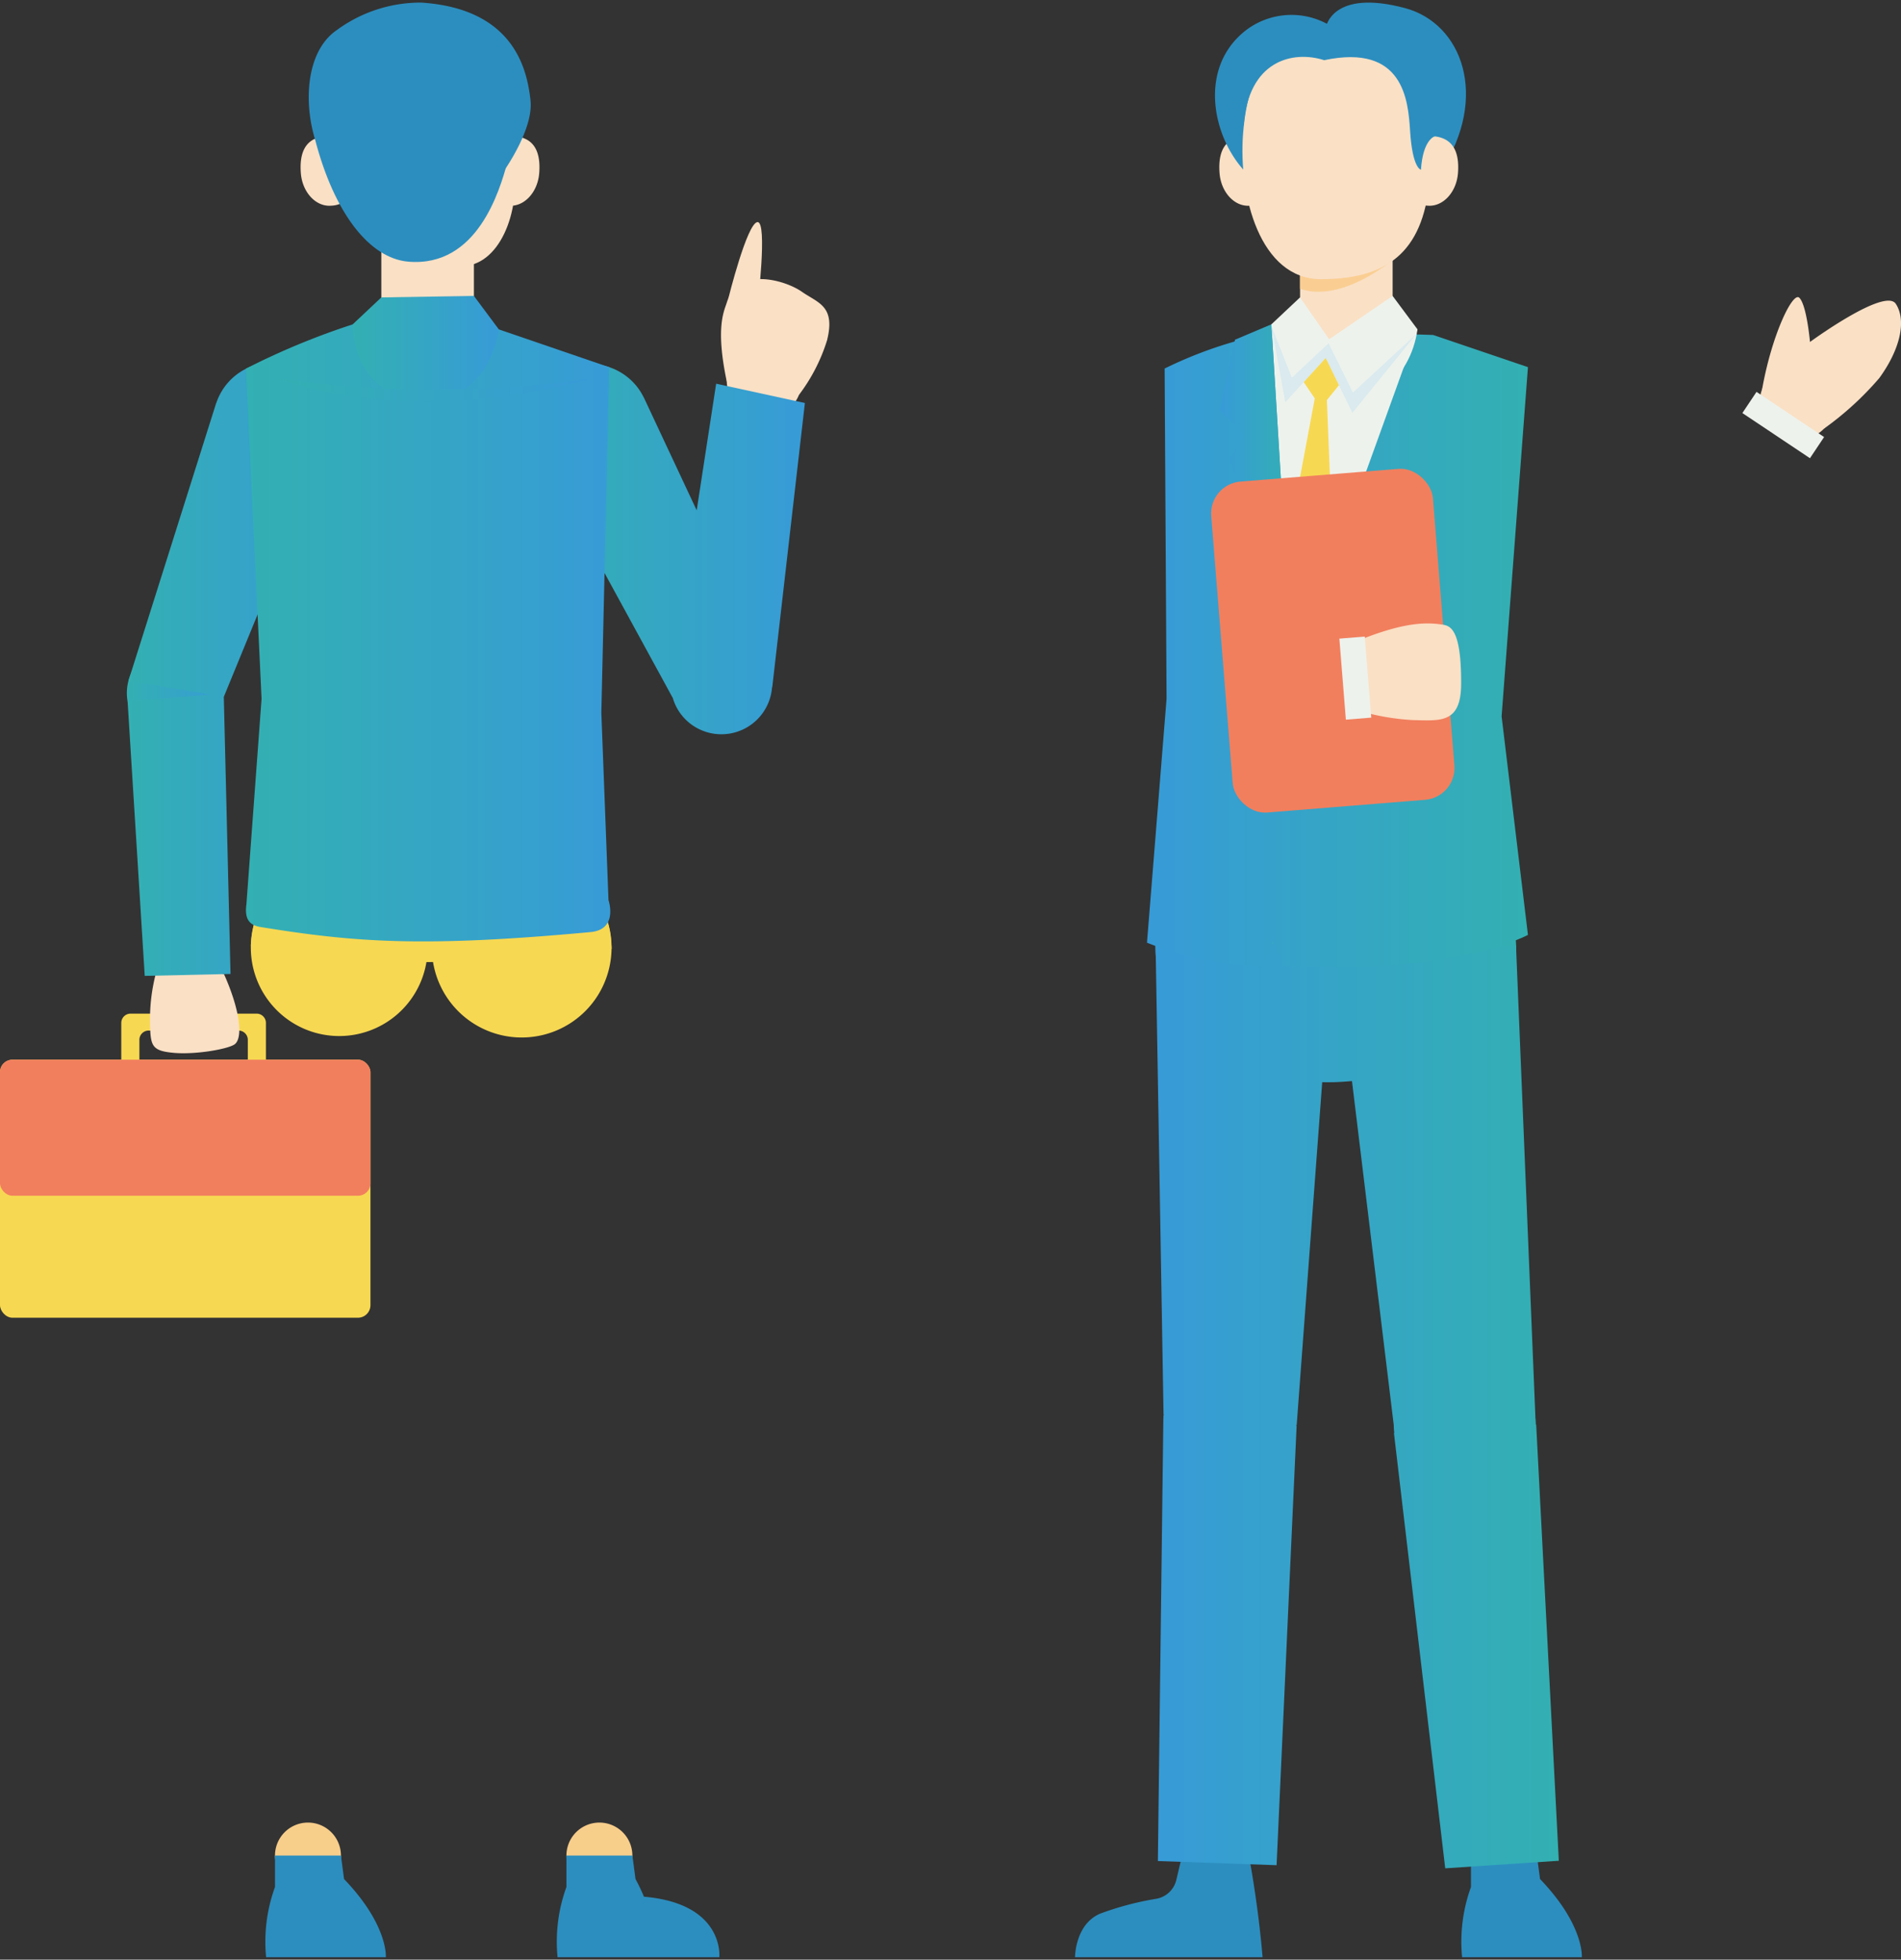 <svg xmlns="http://www.w3.org/2000/svg" xmlns:xlink="http://www.w3.org/1999/xlink" width="196" height="202" viewBox="0 0 196 202">
  <rect x="0" y="0" width="196" height="202" fill="#333333" stroke="none"/>
  <defs>
    <clipPath id="clip-path">
      <rect id="長方形_1237" data-name="長方形 1237" width="196" height="202" transform="translate(869 849)" fill="#fff" stroke="#707070" stroke-width="1"/>
    </clipPath>
    <linearGradient id="linear-gradient" y1="0.5" x2="1" y2="0.5" gradientUnits="objectBoundingBox">
      <stop offset="0" stop-color="#379bd7"/>
      <stop offset="1" stop-color="#33b0b2"/>
    </linearGradient>
    <linearGradient id="linear-gradient-2" x1="0" y1="0.5" x2="1" y2="0.5" xlink:href="#linear-gradient"/>
    <linearGradient id="linear-gradient-3" x1="0" y1="0.5" x2="1" y2="0.5" xlink:href="#linear-gradient"/>
    <linearGradient id="linear-gradient-9" y1="0.5" x2="1" y2="0.5" gradientUnits="objectBoundingBox">
      <stop offset="0" stop-color="#33b0b2"/>
      <stop offset="1" stop-color="#379bd7"/>
    </linearGradient>
    <linearGradient id="linear-gradient-10" x1="0" y1="0.5" x2="1" y2="0.5" xlink:href="#linear-gradient-9"/>
    <linearGradient id="linear-gradient-12" x1="0" y1="0.5" x2="1" y2="0.5" xlink:href="#linear-gradient-9"/>
    <linearGradient id="linear-gradient-13" x1="0" y1="0.5" x2="1" y2="0.5" xlink:href="#linear-gradient-9"/>
    <linearGradient id="linear-gradient-15" x1="0" y1="0.501" x2="1" y2="0.501" xlink:href="#linear-gradient-9"/>
  </defs>
  <g id="マスクグループ_146" data-name="マスクグループ 146" transform="translate(-869 -849)" clip-path="url(#clip-path)">
    <g id="illustration-09" transform="translate(869 849.25)">
      <g id="グループ_143049" data-name="グループ 143049">
        <g id="グループ_143037" data-name="グループ 143037">
          <path id="パス_10852" data-name="パス 10852" d="M189.148,41.522a3.864,3.864,0,1,1-3.569-4.137A3.863,3.863,0,0,1,189.148,41.522Z" fill="#fae0c5"/>
          <path id="パス_10853" data-name="パス 10853" d="M188.066,43.93a31.981,31.981,0,0,0,5.7-5.212c2.15-2.96,2.825-5.921,1.7-7.647S186.617,35,186.617,35s-.335-3.8-1.1-4.557c-.673-.668-2.838,3.8-3.836,9.434Z" fill="#fae0c5"/>
        </g>
        <g id="グループ_143038" data-name="グループ 143038">
          <path id="パス_10854" data-name="パス 10854" d="M151.663,191.021a3.4,3.4,0,1,1,3.4,3.4A3.4,3.4,0,0,1,151.663,191.021Z" fill="#f8ce8b"/>
          <path id="パス_10855" data-name="パス 10855" d="M151.663,194.265v-3.245h6.8l.321,2.423c4.57,4.75,4.309,8.055,4.309,8.055H150.748A16.5,16.5,0,0,1,151.663,194.265Z" fill="#2c8ebf"/>
        </g>
        <g id="グループ_143039" data-name="グループ 143039">
          <path id="パス_10856" data-name="パス 10856" d="M121.9,191.021a3.4,3.4,0,1,1,3.4,3.4A3.4,3.4,0,0,1,121.9,191.021Z" fill="#f8ce8b"/>
          <path id="パス_10857" data-name="パス 10857" d="M128.677,190.572s1,5,1.5,10.925H110.839s0-3.371,2.575-4.482a30.88,30.88,0,0,1,5.826-1.542,2.579,2.579,0,0,0,2.044-1.944l.626-2.637,6.769-.32Z" fill="#2c8ebf"/>
        </g>
        <path id="パス_10858" data-name="パス 10858" d="M137.8,97.1a9.262,9.262,0,1,1,8.923,9.589A9.261,9.261,0,0,1,137.8,97.1Z" fill="url(#linear-gradient)"/>
        <path id="パス_10859" data-name="パス 10859" d="M119.13,97.111a9.114,9.114,0,1,1,8.788,9.429A9.114,9.114,0,0,1,119.13,97.111Z" fill="url(#linear-gradient-2)"/>
        <path id="パス_10860" data-name="パス 10860" d="M149.011,192.336l11.709-.778-2.335-44.976h-.037a7.4,7.4,0,0,0-.052-.794h.008l-2-48.609-9.544.833a31.933,31.933,0,0,0-18.458-.26l-9.161-.886.824,48.675h.02c-.007.085-.03.163-.033.247,0,.043.008.085.008.128h-.013l-.566,45.669,12.24.43,2.065-45.286h-.032c0-.035.01-.067.013-.1h.027l2.63-35.324c.533,0,1.041.01,1.611-.018.5-.025.988-.06,1.459-.1l4.309,35.472a7.177,7.177,0,0,0,.052.808h-.035l.08.675v0l5.208,44.192Z" fill="url(#linear-gradient-3)"/>
        <g id="グループ_143040" data-name="グループ 143040">
          <rect id="長方形_1238" data-name="長方形 1238" width="8.38" height="2.625" transform="translate(181.104 40.144) rotate(33.753)" fill="#eef2ec"/>
          <path id="パス_10861" data-name="パス 10861" d="M187.476,46.457l-7.738-5.272L169.251,58.839l-8.521-18.18-.01-.02-.047-.1-.008,0a6.1,6.1,0,1,0-10.735,5.783l-.025.013,13.748,25.167.012,0a5.224,5.224,0,0,0,9.7.861l.02.012,14.091-25.918Z" fill="url(#linear-gradient-3)"/>
        </g>
        <path id="パス_10862" data-name="パス 10862" d="M118.264,96.924a34.146,34.146,0,0,0,12.014,2.427l.921-2.485,1.109,2.437c17.622,1,25.229-3.185,25.229-3.185l-2.715-22.524,2.715-36-9.769-3.315L132.7,33.77a43.494,43.494,0,0,0-12.622,3.969l.2,34.036-2.019,25.147Z" fill="url(#linear-gradient-3)"/>
        <g id="グループ_143045" data-name="グループ 143045">
          <g id="グループ_143043" data-name="グループ 143043">
            <path id="パス_10863" data-name="パス 10863" d="M146.148,33.693l-15.06-.511L133.3,69.27Z" fill="#eef2ec"/>
            <g id="グループ_143042" data-name="グループ 143042">
              <path id="パス_10864" data-name="パス 10864" d="M143.584,18.943V34.564s-1.817,7.469-9.544,2.9V18.333l9.544.61Z" fill="#fae0c5"/>
              <path id="パス_10865" data-name="パス 10865" d="M143.584,26.581c-4.5,3.421-7.635,3.6-9.544,2.94V18.332l9.544.61V26.58Z" fill="#face92"/>
              <g id="グループ_143041" data-name="グループ 143041">
                <path id="パス_10866" data-name="パス 10866" d="M143.584,30.254l-6.546,4.469-3-4.317-2.953,2.777s-.223,5.556,4.852,7.525,9.544-1.947,10.207-7.014Z" fill="#eef2ec"/>
                <path id="パス_10867" data-name="パス 10867" d="M136.985,35.129l2.5,5.087,6.594-6.089-6.644,8.185-2.752-5.656-4.167,4.572-1.432-7.9,2.115,5.353Z" fill="#daeaef"/>
              </g>
            </g>
            <path id="パス_10868" data-name="パス 10868" d="M138.05,39.458l-1.243,1.531.645,16.265L133.3,69.27l-.758-12.339L135.56,40.82,134.42,39.14l2.265-2.485Z" fill="#f7d852"/>
          </g>
          <g id="グループ_143044" data-name="グループ 143044">
            <path id="パス_10869" data-name="パス 10869" d="M145.766,33.182,133.3,69.27l13.092-20.194-1.149-3.534,2.891-.783,1.046-10.208Z" fill="url(#linear-gradient-3)"/>
            <path id="パス_10870" data-name="パス 10870" d="M131.084,33.182l-3.751,1.586-1.581,7.265,2.62,2.522-1.559,2.4L133.3,69.27Z" fill="url(#linear-gradient-3)"/>
          </g>
        </g>
        <g id="グループ_143046" data-name="グループ 143046">
          <path id="パス_10871" data-name="パス 10871" d="M142.552,72.07a3.639,3.639,0,1,1-.157-5.143A3.638,3.638,0,0,1,142.552,72.07Z" fill="#fae0c5"/>
          <rect id="長方形_1239" data-name="長方形 1239" width="22.932" height="34.225" rx="3.295" transform="translate(124.617 49.654) rotate(-4.595)" fill="#f17f5e"/>
          <path id="パス_10872" data-name="パス 10872" d="M139.9,72.95a24.167,24.167,0,0,0,5.848,1.029c2.788.057,4.877.343,4.9-3.7.03-6.093-1.271-6.053-2.145-6.173-1.959-.27-4.279.02-8.208,1.572l-.391,7.265Z" fill="#fae0c5"/>
        </g>
        <g id="グループ_143047" data-name="グループ 143047">
          <rect id="長方形_1240" data-name="長方形 1240" width="8.38" height="2.627" transform="translate(138.764 73.932) rotate(-94.597)" fill="#eef2ec"/>
          <path id="パス_10873" data-name="パス 10873" d="M139.81,74.409l-.834-9.327-21.055-.23,2.327-4.489.423-22.875a6.087,6.087,0,0,0-3.394,3.056l-.008,0-.047.1-.01.02L104.446,67.89l.015,0a5.215,5.215,0,0,0,5.485,7.305v.02l29.864-.811Z" fill="url(#linear-gradient-3)"/>
        </g>
        <g id="グループ_143048" data-name="グループ 143048">
          <path id="パス_10874" data-name="パス 10874" d="M131.462,17.765a2.724,2.724,0,0,1-2.612,3.188c-1.567.12-2.96-1.386-3.111-3.363-.212-2.765,1-3.678,2.565-3.8s3.006,1.994,3.158,3.972Z" fill="#fae0c5"/>
          <path id="パス_10875" data-name="パス 10875" d="M136.705,2.558s.631-3.989,8.166-1.97c5.85,1.567,8.7,9.068,3.711,16.786,0,0-14.416-5-11.877-14.815Z" fill="#2c8ebf"/>
          <path id="パス_10876" data-name="パス 10876" d="M137.425,2.567a7.764,7.764,0,0,0-8.819.193c-5.377,3.992-3.494,11.794.315,15.21,5.788-3.215,13.6-8.763,8.5-15.4Z" fill="#2c8ebf"/>
          <path id="パス_10877" data-name="パス 10877" d="M128.164,13.541c-.486,6.369,1.737,14.987,8.033,14.987,7.387,0,10.681-3.276,11.244-10.646.623-8.17-2.945-12.845-8.493-13.268S128.9,3.926,128.164,13.541Z" fill="#fae0c5"/>
          <path id="パス_10878" data-name="パス 10878" d="M144.6,17.765a2.724,2.724,0,0,0,2.612,3.188c1.567.12,2.96-1.386,3.111-3.363.212-2.765-1-3.678-2.565-3.8s-3.006,1.994-3.158,3.972Z" fill="#fae0c5"/>
          <path id="パス_10879" data-name="パス 10879" d="M147.922,13.806s-1.213.313-1.417,3.439c0,0-.874-.1-1.119-4-.2-3.175-.68-9.021-8.858-7.292-3.225-1.033-7.837.02-8.3,6.767-2.124-2.127-.31-10.443,7.465-9.3,0,0,12.792-2.069,12.229,10.38Z" fill="#2c8ebf"/>
        </g>
      </g>
      <g id="グループ_143057" data-name="グループ 143057">
        <g id="グループ_143051" data-name="グループ 143051">
          <path id="パス_10880" data-name="パス 10880" d="M12.505,105.192v8.471a.956.956,0,0,0,.956.956h13a.956.956,0,0,0,.956-.956v-8.471a.956.956,0,0,0-.956-.956h-13a.956.956,0,0,0-.956.956Zm12.089,8.441H15.328a.956.956,0,0,1-.956-.956v-5.741a.956.956,0,0,1,.956-.956h9.266a.956.956,0,0,1,.956.956v5.741a.956.956,0,0,1-.956.956Z" fill="#f7d852"/>
          <g id="グループ_143050" data-name="グループ 143050">
            <path id="パス_10881" data-name="パス 10881" d="M17.231,102.871a3.456,3.456,0,1,1,4.877-.32,3.454,3.454,0,0,1-4.877.32Z" fill="#fae0c5"/>
            <path id="パス_10882" data-name="パス 10882" d="M16.056,100.147a18.877,18.877,0,0,0-.591,4.812c.04,2.575.1,3.1,2.42,3.316s5.776-.411,6.351-.911c.846-.735.46-3.636-1.146-7.21l-7.035-.007Z" fill="#fae0c5"/>
          </g>
          <path id="パス_10883" data-name="パス 10883" d="M14.782,74.952a4.993,4.993,0,1,1,7.045-.463A4.993,4.993,0,0,1,14.782,74.952Z" fill="url(#linear-gradient-9)"/>
          <rect id="長方形_1241" data-name="長方形 1241" width="38.195" height="26.601" rx="1.294" transform="translate(0 108.982)" fill="#f7d852"/>
          <rect id="長方形_1242" data-name="長方形 1242" width="38.195" height="14.023" rx="1.279" transform="translate(0 108.982)" fill="#f17f5e"/>
        </g>
        <g id="グループ_143052" data-name="グループ 143052">
          <path id="パス_10884" data-name="パス 10884" d="M82.477,37.817a3.864,3.864,0,1,1-4.859-2.5A3.864,3.864,0,0,1,82.477,37.817Z" fill="#fae0c5"/>
          <path id="パス_10885" data-name="パス 10885" d="M82.374,40.456a18.238,18.238,0,0,0,2.9-5.633c.886-3.549-.924-3.829-2.613-5.008s-6.546-2.645-7.728,1.129c-.283.9-1.181,2.55,0,8.141l7.439,1.371Z" fill="#fae0c5"/>
          <path id="パス_10886" data-name="パス 10886" d="M75.093,30.52s1.925-7.763,3-7.875,0,8.751,0,8.751-2.891.508-3-.874Z" fill="#fae0c5"/>
        </g>
        <path id="パス_10887" data-name="パス 10887" d="M82.988,41.29,73.839,39.3,71.832,52.355,66.421,40.81l-.01-.02-.047-.1-.008,0a6.1,6.1,0,1,0-10.733,5.783l-.025.013L69.345,71.659l.013,0a5.2,5.2,0,0,0,.773,1.607A5.237,5.237,0,0,0,79.6,70.595l.022,0L82.987,41.29Z" fill="url(#linear-gradient-10)"/>
        <g id="グループ_143053" data-name="グループ 143053">
          <path id="パス_10888" data-name="パス 10888" d="M58.4,191.021a3.4,3.4,0,1,1,3.4,3.4A3.4,3.4,0,0,1,58.4,191.021Z" fill="#f8ce8b"/>
          <path id="パス_10889" data-name="パス 10889" d="M66.392,195.261a19.08,19.08,0,0,0-.869-1.819l-.321-2.423H58.4v3.245a16.5,16.5,0,0,0-.914,7.234H74.166s.563-5.525-7.775-6.236Z" fill="#2c8ebf"/>
        </g>
        <g id="グループ_143054" data-name="グループ 143054">
          <path id="パス_10890" data-name="パス 10890" d="M28.352,191.021a3.4,3.4,0,1,1,3.4,3.4A3.4,3.4,0,0,1,28.352,191.021Z" fill="#f8ce8b"/>
          <path id="パス_10891" data-name="パス 10891" d="M28.352,194.265v-3.245h6.8l.321,2.423c4.57,4.75,4.309,8.055,4.309,8.055H27.437A16.5,16.5,0,0,1,28.352,194.265Z" fill="#2c8ebf"/>
        </g>
        <path id="パス_10892" data-name="パス 10892" d="M44.535,97.1a9.262,9.262,0,1,1,8.923,9.589A9.261,9.261,0,0,1,44.535,97.1Z" fill="#f7d852"/>
        <path id="パス_10893" data-name="パス 10893" d="M25.867,97.111a9.114,9.114,0,1,1,8.788,9.429A9.114,9.114,0,0,1,25.867,97.111Z" fill="#f7d852"/>
        <path id="パス_10894" data-name="パス 10894" d="M55.749,192.336l11.709-.778-2.335-44.976h-.037a7.855,7.855,0,0,0-.052-.794h.008l-2-48.609-4.968.433C54.357,94.473,47.909,94.091,44.726,94a17.461,17.461,0,0,0-10.878,3.633l-7.968-.77.824,48.675h.02c-.007.085-.03.163-.033.247,0,.043.008.085.008.128h-.013l-.566,45.669,12.24.43,2.065-45.286h-.032c0-.035.01-.067.013-.1h.027l2.4-32.188c.6,0,1.193.012,1.844-.022s1.244-.083,1.835-.142l3.932,32.379a7.177,7.177,0,0,0,.052.808h-.035l.078.671v.007l5.208,44.19Z" fill="url(#linear-gradient-10)"/>
        <path id="パス_10895" data-name="パス 10895" d="M33.73,45.616l-.027-.01a6.1,6.1,0,1,0-11.4-4.317l-.01,0-.033.1s0,.015-.007.022L13.243,69.933l8.421,1.416-8.508.683,1.766,28.313,8.846-.2-.693-28.562h0L33.73,45.616Z" fill="url(#linear-gradient-12)"/>
        <path id="パス_10896" data-name="パス 10896" d="M63.063,97.566A121.432,121.432,0,0,1,44.53,98.918a121.608,121.608,0,0,1-18.648-1.372c0-.143-.02-.288-.02-.431a1.257,1.257,0,0,0,.02-.182v-.067h.01a9.223,9.223,0,0,1,.365-2.074,132.966,132.966,0,0,0,18.63,1.248,136.434,136.434,0,0,0,17.8-1.123,9.178,9.178,0,0,1,.345,2.265h.01l.02.383Z" fill="#f7d852"/>
        <rect id="長方形_1243" data-name="長方形 1243" width="1.143" height="6.606" transform="matrix(0.998, -0.067, 0.067, 0.998, 53.79, 93.923)" fill="#f7d852"/>
        <rect id="長方形_1244" data-name="長方形 1244" width="1.143" height="6.606" transform="translate(33.876 93.84) rotate(4.936)" fill="#f7d852"/>
        <path id="パス_10897" data-name="パス 10897" d="M25.414,92.905c-.215,1.467.2,2.2,1.439,2.4,9.715,1.577,16.711,2.125,34.04.523,2.891-.268,1.844-3.295,1.844-3.295L62,73.218,62.813,37.6l-11.391-3.9-15.06-.511a75.389,75.389,0,0,0-11,4.559l1.607,34.036L25.41,92.905Z" fill="url(#linear-gradient-13)"/>
        <g id="グループ_143055" data-name="グループ 143055">
          <path id="パス_10898" data-name="パス 10898" d="M48.862,18.943V34.564s-1.817,7.469-9.544,2.9V18.333l9.544.61Z" fill="#fae0c5"/>
          <path id="パス_10899" data-name="パス 10899" d="M53.114,18.51c0,5.1-2.795,9.95-7.2,8.383-4.042-1.439-8.341-3.286-8.341-8.383S42.556,7.417,46.847,7.417s6.266,6,6.266,11.093Z" fill="#fae0c5"/>
          <path id="パス_10900" data-name="パス 10900" d="M48.862,30.254l-9.544.152-2.953,2.777s-.223,5.556,4.852,7.525,9.544-1.947,10.207-7.014l-2.562-3.439Z" fill="url(#linear-gradient-10)"/>
          <path id="パス_10901" data-name="パス 10901" d="M28.728,38.783a116.093,116.093,0,0,0,32.146,0s-17.227,5.3-32.146,0Z" fill="url(#linear-gradient-15)"/>
        </g>
        <g id="グループ_143056" data-name="グループ 143056">
          <path id="パス_10902" data-name="パス 10902" d="M49.873,17.765a2.724,2.724,0,0,0,2.612,3.188c1.567.12,2.96-1.386,3.111-3.363.212-2.765-1-3.678-2.565-3.8s-3.006,1.994-3.158,3.972Z" fill="#fae0c5"/>
          <path id="パス_10903" data-name="パス 10903" d="M54.7,10.1C54.358,7.13,53.169.666,43.45.018a14.584,14.584,0,0,0-8.711,2.823c-4.517,3.078-3.16,12.377-.05,15.165a24.791,24.791,0,0,0,9.094-9.885c2.7,3.907,6.069,8.889,8.17,9.252,0,0,3.081-4.314,2.742-7.279Z" fill="#2c8ebf"/>
          <path id="パス_10904" data-name="パス 10904" d="M36.74,17.765a2.724,2.724,0,0,1-2.612,3.188c-1.567.12-2.96-1.386-3.111-3.363-.212-2.765,1-3.678,2.565-3.8s3.006,1.994,3.158,3.972Z" fill="#fae0c5"/>
          <path id="パス_10905" data-name="パス 10905" d="M32.467,14.058c1.972,7.632,5.615,12.327,9.637,12.665,7.14.6,9.419-7.4,10.193-10.173,3.509-7.4.441-14.193-8.438-14.1C38.3,2.5,31.367,4.655,32.467,14.058Z" fill="#2c8ebf"/>
        </g>
      </g>
    </g>
  </g>
</svg>
